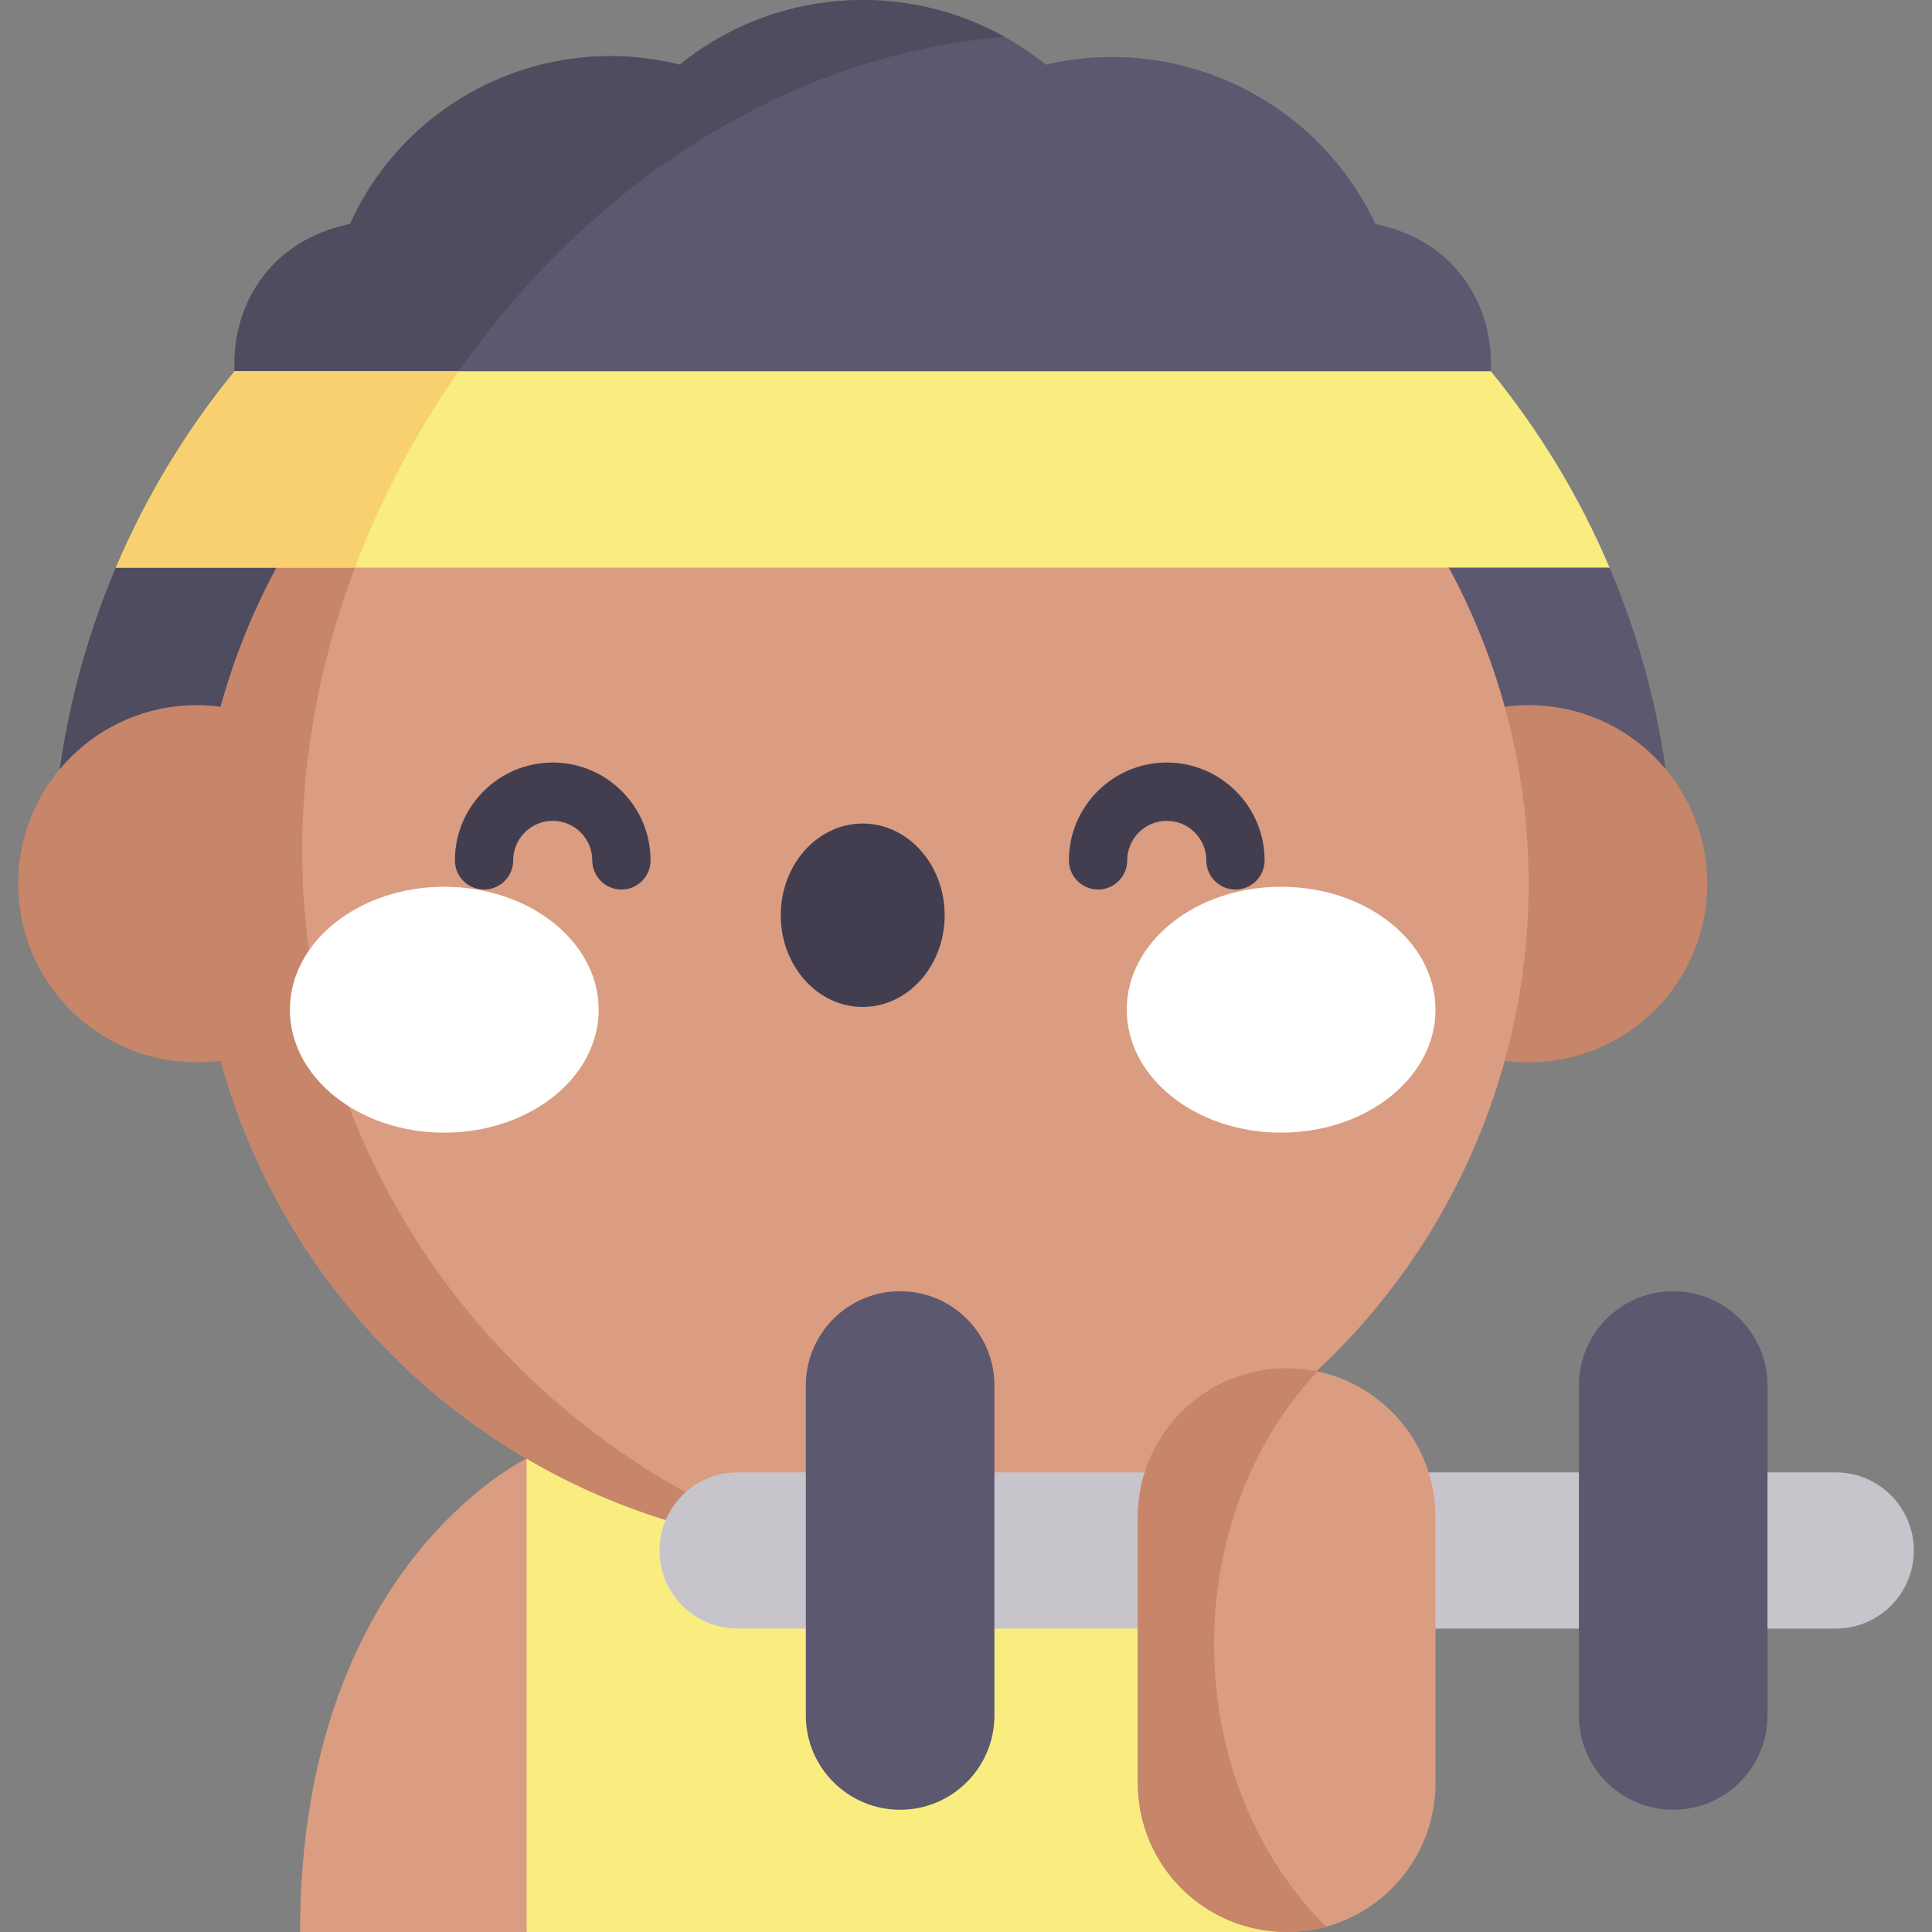 <svg id="Capa_1" enable-background="new 0 0 497 497" height="512" viewBox="0 0 497 497" width="512" xmlns="http://www.w3.org/2000/svg"><rect x="0" y="0" width="497" height="497" fill="#808080" stroke="none"/><g><path d="m330.994 375.24v121.758h-195.524l-29.139-60.879 29.139-60.879z" fill="#f9ed80"/><path d="m135.47 375.24v121.758h-58.278c0-94.191 58.278-121.758 58.278-121.758z" fill="#da9d81"/><path d="m430.558 227.339c0-.002 0-.003 0-.005 0-28.835-5.884-56.327-16.512-81.325l-192.108-28.862-192.119 28.862c-10.617 24.998-16.502 52.49-16.502 81.325v.005z" fill="#5c586f"/><path d="m77.723 218.671c0-28.169 6.29-56.346 17.559-82.497l-65.463 9.834c-10.617 24.998-16.502 52.49-16.502 81.325v.005h64.616c-.132-2.873-.21-5.761-.21-8.667z" fill="#4f4c5f"/><circle cx="393.244" cy="227.339" fill="#c7856a" r="45.948"/><circle cx="221.934" cy="227.339" fill="#da9d81" r="171.309"/><path d="m208.714 398.145c-76.221-25.631-130.991-96.299-130.991-179.474 0-47.364 17.763-94.758 47.13-132.483-32.764 22.577-57.265 56.269-68.092 95.626-2.009-.269-4.054-.423-6.137-.423-25.377 0-45.948 20.571-45.948 45.948 0 25.376 20.572 45.948 45.948 45.948 2.078 0 4.118-.155 6.122-.424 18.816 68.422 78.996 119.713 151.968 125.282z" fill="#c7856a"/><path d="m354.972 57.859c-.342-.081-.685-.16-1.029-.236l-.114-.025-.006-.012c-15.096-31.911-50.41-48.964-84.788-40.945l-.064-.051c-27.466-22.126-66.639-22.119-94.096.017l-.042.034c-34.067-8.517-69.401 8.247-84.353 40.02l-.441.937-.127.028c-.344.076-.687.155-1.029.236-42.854 10.158-35.465 73.256 8.577 73.27l248.932-.017c44.042-.003 51.435-63.104 8.58-73.256z" fill="#5c586f"/><path d="m97.532 131.132c29.751-64.654 90.101-115.807 160.89-121.655-26.314-14.676-59.443-12.301-83.546 7.13l-.042.034c-34.067-8.517-69.401 8.247-84.353 40.02l-.441.937-.127.028c-.344.077-.687.155-1.029.236-42.854 10.159-35.465 73.256 8.577 73.27z" fill="#4f4c5f"/><path d="m414.045 146.009h-384.226c7.792-18.324 18.097-35.306 30.537-50.517h323.142c12.441 15.211 22.766 32.193 30.547 50.517z" fill="#f9ed80"/><path d="m231.556 378.768h198.87v40.182h-198.87z" fill="#c7c5cb"/><path d="m330.99 351.975c-21.147 0-38.289 17.143-38.289 38.289v68.446c0 21.147 17.143 38.289 38.289 38.289 21.147 0 38.289-17.143 38.289-38.289v-68.446c.001-21.146-17.142-38.289-38.289-38.289z" fill="#da9d81"/><path d="m472.232 378.768h-41.807v40.182h41.807c11.096 0 20.091-8.995 20.091-20.091 0-11.096-8.995-20.091-20.091-20.091z" fill="#c7c5cb"/><path d="m430.425 332.163c-13.396 0-24.256 10.86-24.256 24.256v84.88c0 13.396 10.86 24.256 24.256 24.256 13.396 0 24.256-10.86 24.256-24.256v-84.88c0-13.397-10.86-24.256-24.256-24.256z" fill="#5c586f"/><path d="m189.748 378.768h41.807v40.182h-41.807c-11.096 0-20.091-8.995-20.091-20.091 0-11.096 8.995-20.091 20.091-20.091z" fill="#c7c5cb"/><path d="m231.555 332.163c13.396 0 24.256 10.86 24.256 24.256v84.88c0 13.396-10.86 24.256-24.256 24.256-13.396 0-24.256-10.86-24.256-24.256v-84.88c0-13.397 10.86-24.256 24.256-24.256z" fill="#5c586f"/><ellipse cx="114.291" cy="259.744" fill="#fff" rx="39.716" ry="31.628"/><ellipse cx="329.564" cy="259.744" fill="#fff" rx="39.716" ry="31.628"/><ellipse cx="221.928" cy="235.443" fill="#423e4f" rx="21.082" ry="23.591"/><g><path d="m159.859 228.829c-4.142 0-7.5-3.358-7.5-7.5 0-5.608-4.563-10.171-10.171-10.171s-10.17 4.563-10.17 10.171c0 4.142-3.358 7.5-7.5 7.5s-7.5-3.358-7.5-7.5c0-13.879 11.291-25.171 25.17-25.171s25.171 11.291 25.171 25.171c0 4.142-3.358 7.5-7.5 7.5z" fill="#423e4f"/></g><g><path d="m317.815 228.829c-4.142 0-7.5-3.358-7.5-7.5 0-5.608-4.563-10.171-10.171-10.171s-10.17 4.563-10.17 10.171c0 4.142-3.358 7.5-7.5 7.5s-7.5-3.358-7.5-7.5c0-13.879 11.291-25.171 25.17-25.171s25.171 11.291 25.171 25.171c0 4.142-3.358 7.5-7.5 7.5z" fill="#423e4f"/></g><path d="m117.994 95.492h-57.638c-12.44 15.211-22.745 32.193-30.537 50.517h61.492c6.709-17.844 15.738-34.883 26.683-50.517z" fill="#f8d070"/><path d="m312.315 423.057c0-27.841 10.253-52.885 26.587-70.259-2.553-.537-5.199-.823-7.911-.823-21.147 0-38.289 17.143-38.289 38.29v68.446c0 21.147 17.143 38.29 38.289 38.29 3.523 0 6.93-.485 10.17-1.376-17.641-17.426-28.846-43.466-28.846-72.568z" fill="#c7856a"/></g></svg>